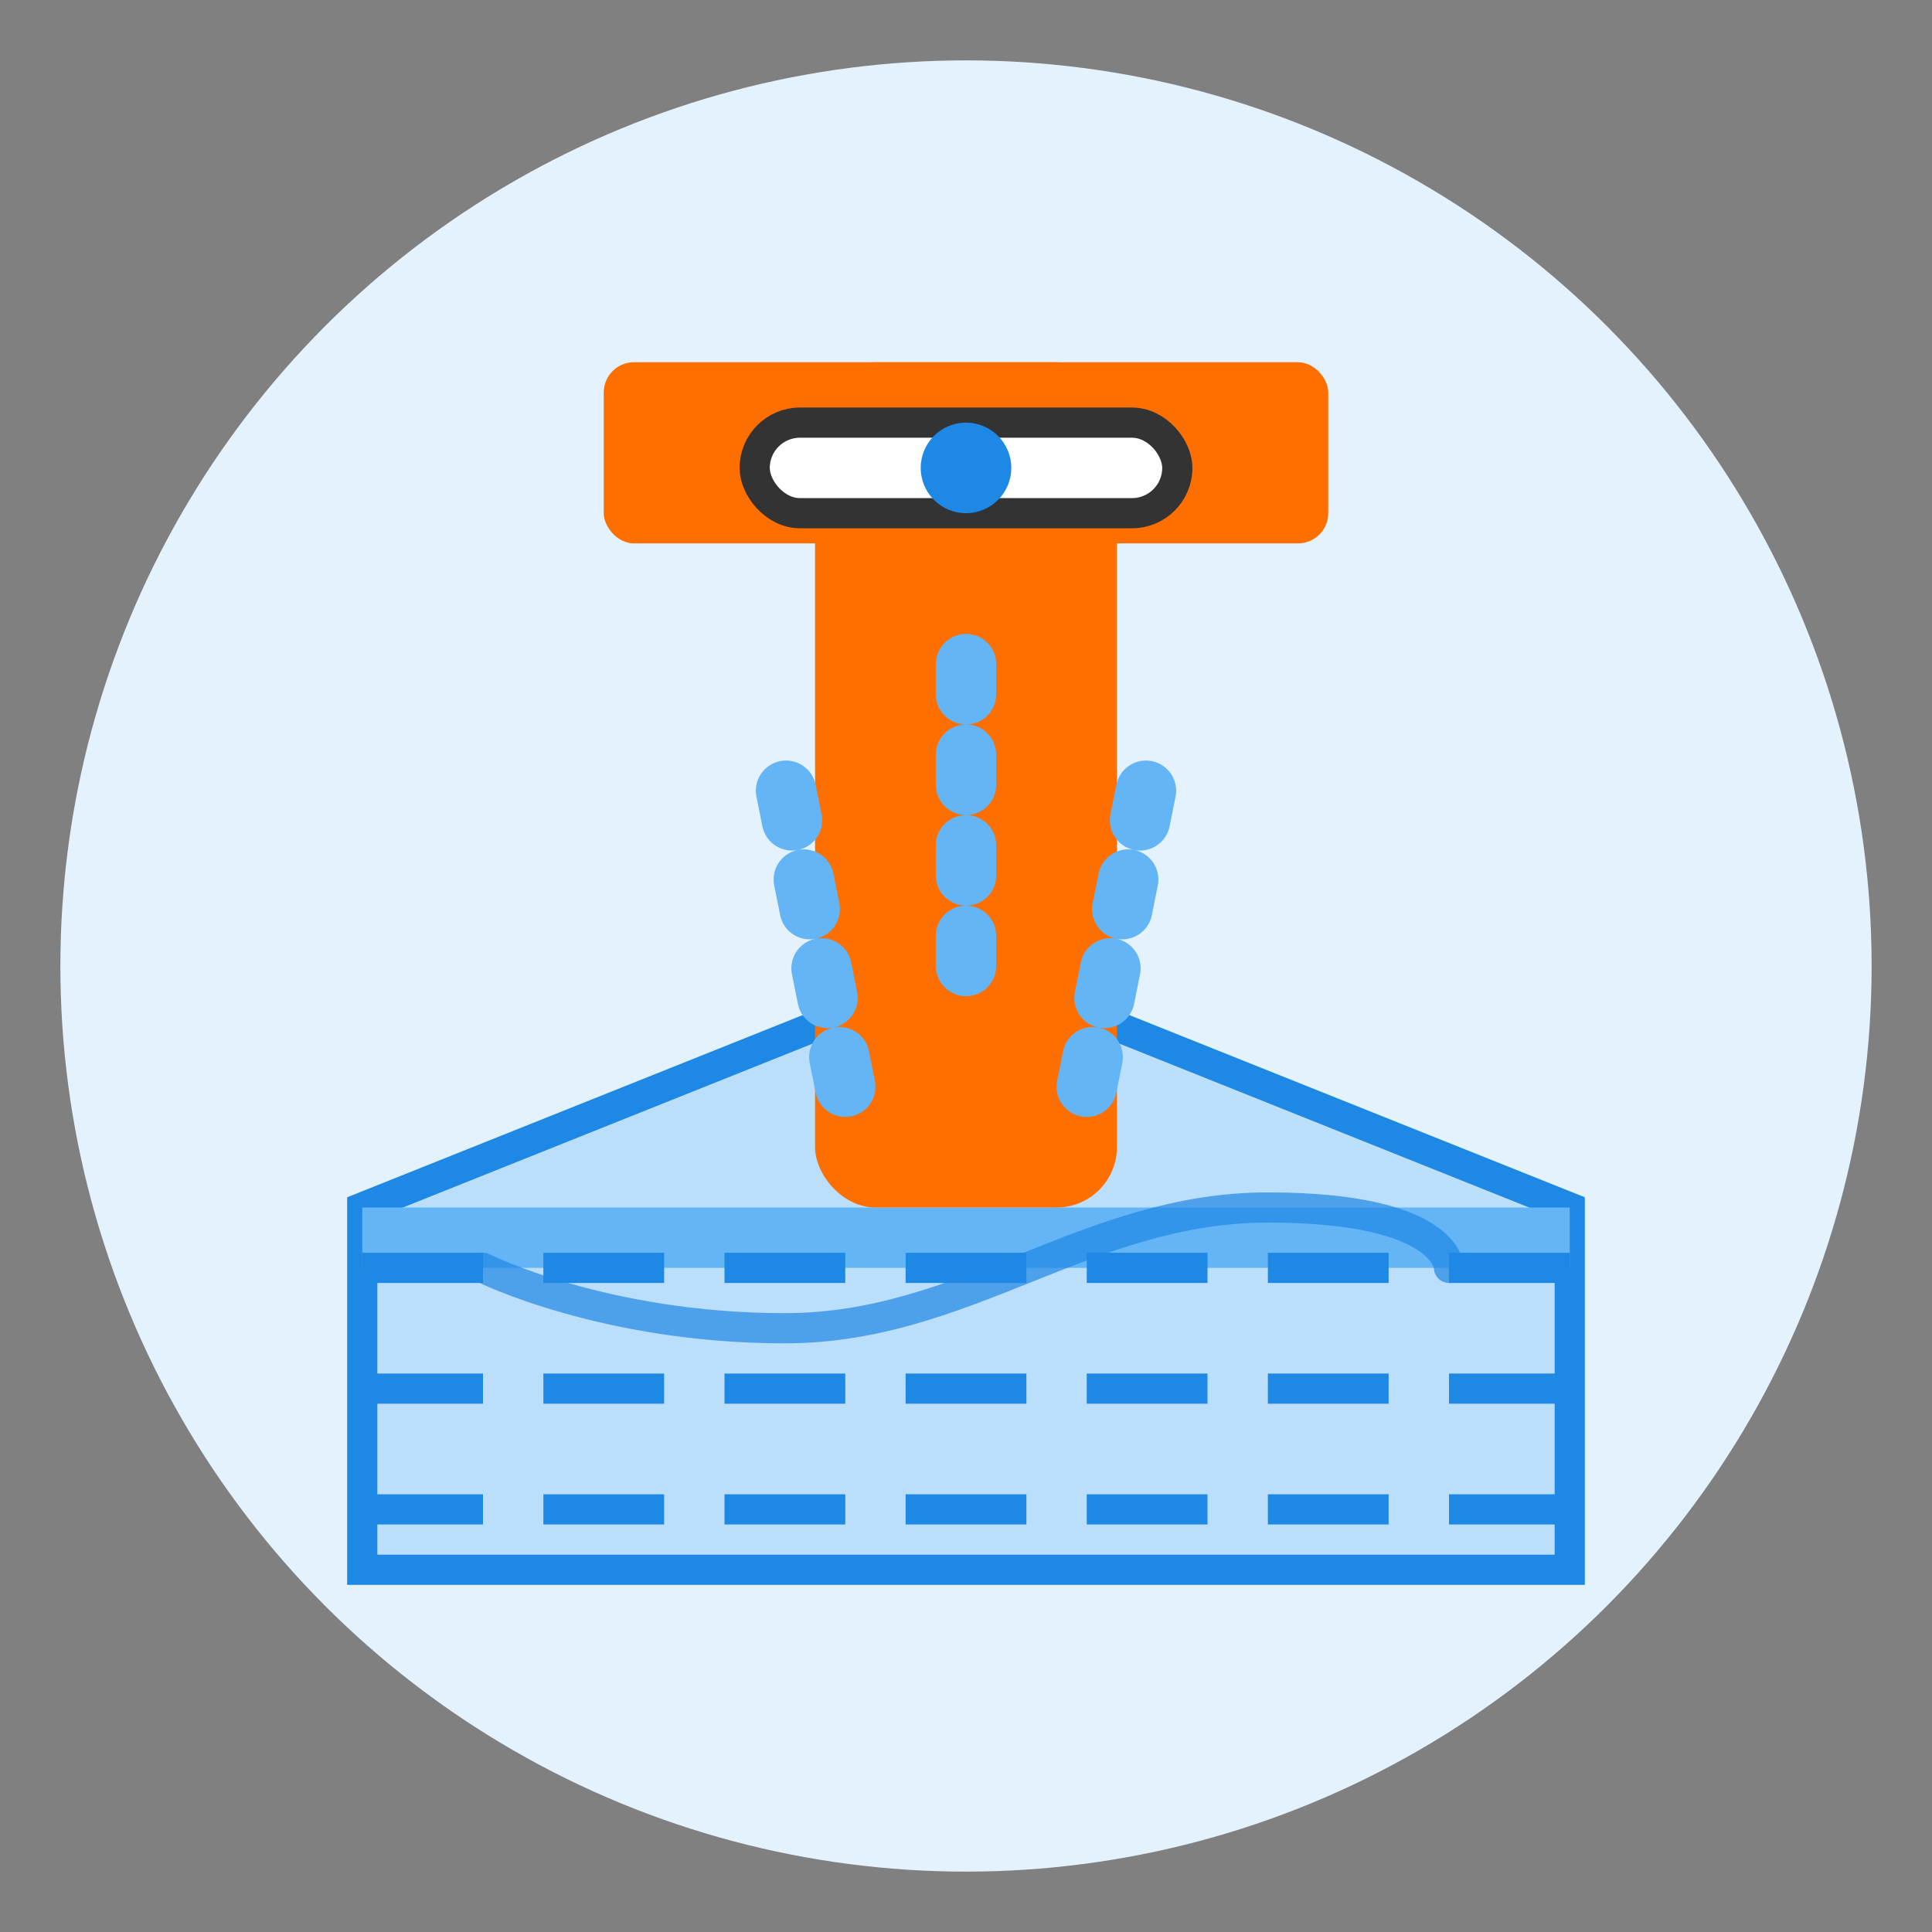 <svg width="64" height="64" viewBox="0 0 64 64" fill="none" xmlns="http://www.w3.org/2000/svg">
  <rect x="0" y="0" width="64" height="64" fill="#808080" stroke="none"/>
  <!-- Circle Background -->
  <circle cx="32" cy="32" r="30" fill="#E3F2FD"/>
  
  <!-- Floor Base -->
  <path d="M12 40L32 32L52 40V52H12V40Z" fill="#BBDEFB"/>
  <path d="M12 40L32 32L52 40V52H12V40Z" stroke="#1E88E5" stroke-width="1"/>
  
  <!-- Floor Surface -->
  <rect x="12" y="40" width="40" height="2" fill="#64B5F6"/>
  
  <!-- Self-Leveling Tool Handle -->
  <rect x="27" y="12" width="10" height="28" rx="2" fill="#FF6F00"/>
  
  <!-- Self-Leveling Tool Head -->
  <rect x="20" y="12" width="24" height="6" rx="1" fill="#FF6F00"/>
  
  <!-- Leveling Lines -->
  <line x1="12" y1="42" x2="52" y2="42" stroke="#1E88E5" stroke-width="1" stroke-dasharray="4 2"/>
  <line x1="12" y1="46" x2="52" y2="46" stroke="#1E88E5" stroke-width="1" stroke-dasharray="4 2"/>
  <line x1="12" y1="50" x2="52" y2="50" stroke="#1E88E5" stroke-width="1" stroke-dasharray="4 2"/>
  
  <!-- Level Bubble -->
  <rect x="25" y="14" width="14" height="3" rx="1.5" fill="#FFFFFF" stroke="#333333" stroke-width="1"/>
  <circle cx="32" cy="15.5" r="1.5" fill="#1E88E5"/>
  
  <!-- Flowing Effect -->
  <path d="M16 42C16 42 20 44 26 44C32 44 36 40 42 40C48 40 48 42 48 42" stroke="#1E88E5" stroke-width="1" stroke-linecap="round" opacity="0.7"/>
  
  <!-- Pouring Effect -->
  <path d="M32 32V22" stroke="#64B5F6" stroke-width="2" stroke-linecap="round" stroke-dasharray="1 2"/>
  <path d="M28 36L26 26" stroke="#64B5F6" stroke-width="2" stroke-linecap="round" stroke-dasharray="1 2"/>
  <path d="M36 36L38 26" stroke="#64B5F6" stroke-width="2" stroke-linecap="round" stroke-dasharray="1 2"/>
</svg>

